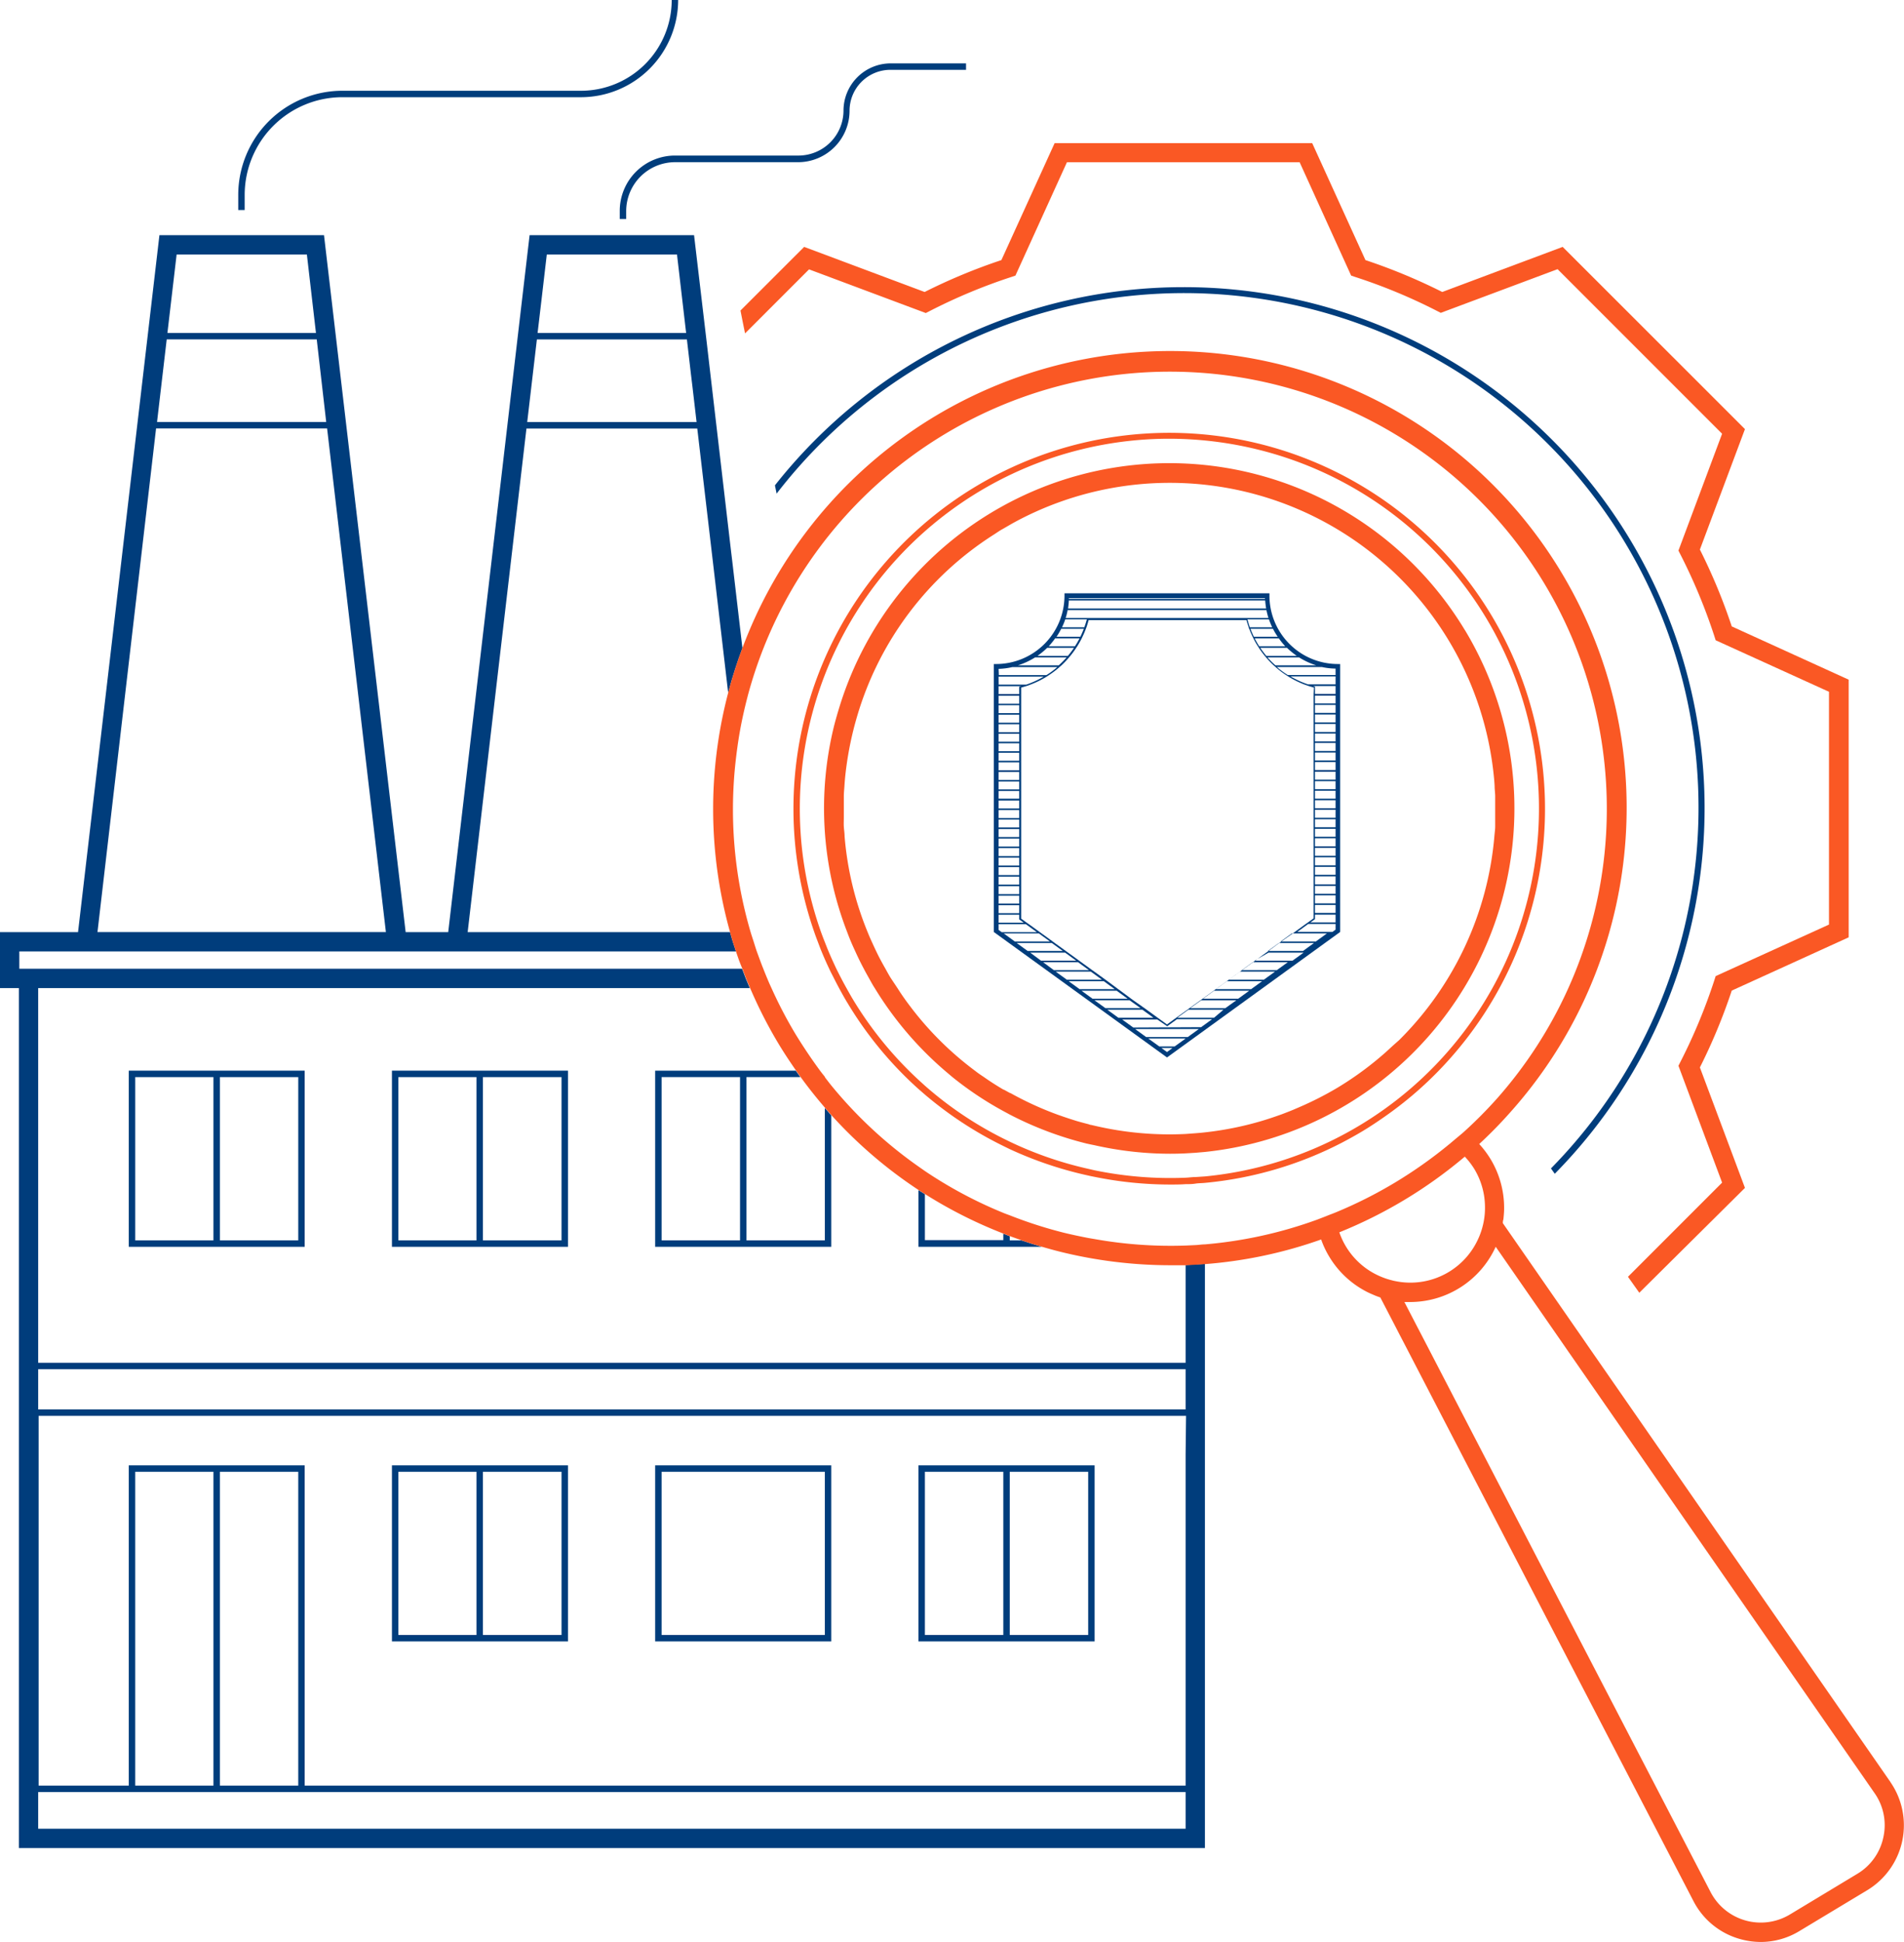 <svg xmlns="http://www.w3.org/2000/svg" viewBox="0 0 295.7 301.49"><defs><style>.cls-1{fill:#003d7c;}.cls-2{fill:#fa5824;}</style></defs><title>Ресурс 1</title><g id="Слой_2" data-name="Слой 2"><g id="icon_OUT"><path class="cls-1" d="M183.79,44.58a80.82,80.82,0,0,0-63.44,30.77l.26,1.29A79.89,79.89,0,1,1,240.87,181.4l.59.83A80.88,80.88,0,0,0,183.79,44.58Z"/><path class="cls-1" d="M184.13,196.39v15.18H5.93V153.4H116.45c-.21-.49-.43-1-.63-1.5s-.38-1-.57-1.5H3v-2.69H114.3c-.16-.5-.33-1-.49-1.5s-.29-1-.43-1.5H72.63l4.67-40,4.46-38.18h26.53l2.76,23.56.22,1.89,1.82,15.59c.32-1.25.68-2.48,1.08-3.7s.72-2.18,1.13-3.25L113.72,87.1l-.2-1.66-3.29-28.2-.22-1.9-.22-1.9-2-16.93H82.25L80.92,47.86,75.11,97.61l-5.5,47.1H63L50.32,36.51H24.76L12.12,144.71H0v8.69H2.93V286.91h184.2v-90.7l-1.5.1Zm0,29.43v51.4H47.32V227.49H20v49.73h-14V219.81h178.2ZM46.32,277.22H34.15V228.49H46.32Zm-13.17,0H21V228.49H33.15Zm14.17,1H184.13v5.69H5.93v-5.69H47.32Zm63.34-65.65h73.47v6.24H5.93v-6.24Zm-63-173.06L49.07,51.7H26l1.43-12.19Zm3,26H24.39l1.5-12.82h23.3Zm-26.42,1H50.8l9.13,78.19H15.14ZM84.11,46.45l.81-6.94h20.22l1.42,12.19H83.49ZM102,65.52H81.88l1.5-12.82h23.3l.4,3.44.22,1.9.23,1.9.65,5.58Z"/><path class="cls-1" d="M142.64,184.77v8.8H161.8c-1.06-.31-2.12-.65-3.16-1h-1.82v-.65l-1-.39v1H143.64V185.4Z"/><path class="cls-1" d="M115.93,167.69v-.47h8.37l-.71-1H101.75v27.35H129.1V173.16c-.34-.38-.67-.77-1-1.15v20.56H115.93V167.69Zm-1,24.88H102.75V167.22h12.18v25.35Z"/><path class="cls-1" d="M60.87,193.57H88.21V166.22H60.87Zm26.34-1H75V167.22H87.21ZM61.87,167.22H74v25.35H61.87Z"/><path class="cls-1" d="M47.32,193.57V166.22H20v27.35Zm-1-1H34.15V167.22H46.32ZM21,167.22H33.15v25.35H21Z"/><path class="cls-1" d="M142.64,254.83H170V227.49H142.64Zm21-26.34H169v25.34H156.82V228.49Zm-20,0h12.18v25.34H143.64Z"/><path class="cls-1" d="M101.75,227.49v27.34H129.1V227.49H101.75Zm26.35,26.34H102.75V228.49H128.1Z"/><path class="cls-1" d="M60.87,254.83H88.21V227.49H60.87Zm26.34-1H75V228.49H87.21ZM61.87,228.49H74v25.34H61.87Z"/><path class="cls-1" d="M96.25,32.76V34h1V32.76a7.6,7.6,0,0,1,7.59-7.58h19.1a8,8,0,0,0,8-8,6.35,6.35,0,0,1,6.34-6.34h11.75v-1H138.31A7.34,7.34,0,0,0,131,17.15a7,7,0,0,1-7,7h-19.1A8.59,8.59,0,0,0,96.25,32.76Z"/><path class="cls-1" d="M38,30.26A15.18,15.18,0,0,1,53.2,15.09h37A15.11,15.11,0,0,0,105.32,0h-1A14.1,14.1,0,0,1,90.23,14.09h-37A16.18,16.18,0,0,0,37,30.26v2.35h1Z"/><path class="cls-2" d="M115.71,51.76l9.94-9.94,18.13,6.78.59-.3A86.36,86.36,0,0,1,157.07,43l.63-.21,8-17.6h36.14l8,17.6.63.21a85.92,85.92,0,0,1,12.7,5.27l.59.3,18.14-6.78,25.55,25.55-6.78,18.14.3.59a87.52,87.52,0,0,1,5.28,12.7l.2.63,17.6,8v36.14l-17.6,8-.2.63a87.52,87.52,0,0,1-5.28,12.7l-.3.59,6.78,18.14-14.62,14.62.88,1.24.88,1.24L271,184.42l-7-18.7a88.81,88.81,0,0,0,4.95-11.93l18.16-8.27v-40l-18.16-8.27A88.81,88.81,0,0,0,264,85.32l7-18.7L242.69,38.33l-18.7,7a89.58,89.58,0,0,0-11.93-4.95l-8.27-18.16h-40l-8.27,18.16a89.45,89.45,0,0,0-11.92,4.95l-18.71-7L115,48.21l.35,1.78Z"/><path class="cls-2" d="M293.6,276.67l-34.36-49.52-12.7-18.3-.86-1.25-.87-1.25L233.4,189.9c0-.19,0-.37.08-.56.05-.45.09-.9.11-1.36a14.65,14.65,0,0,0-2.08-8,15,15,0,0,0-1.78-2.37,69.44,69.44,0,0,0,4.89-5,70.9,70.9,0,1,0-119.32-72c-.41,1.07-.78,2.16-1.13,3.25s-.76,2.45-1.08,3.7a70.86,70.86,0,0,0,.29,37.15c.14.51.28,1,.43,1.5s.33,1,.49,1.5c.3.91.61,1.8,1,2.69.19.5.37,1,.57,1.5s.42,1,.63,1.5a70.79,70.79,0,0,0,4.45,8.71c.85,1.41,1.76,2.77,2.69,4.11l.71,1c1.2,1.66,2.47,3.25,3.8,4.79.33.38.66.77,1,1.15a70.32,70.32,0,0,0,13.54,11.61l1,.63a70.5,70.5,0,0,0,12.18,6.13l1,.39,1.82.65c1,.35,2.1.69,3.16,1,.91.26,1.83.52,2.75.75a71.5,71.5,0,0,0,17.18,2.11c.8,0,1.6,0,2.4,0l1.5-.08,1.5-.1a69.88,69.88,0,0,0,18-3.82,14.11,14.11,0,0,0,1.26,2.67,14.5,14.5,0,0,0,5.49,5.27,11.56,11.56,0,0,0,1.23.59,11.19,11.19,0,0,0,1.21.47l2.27,4.37.69,1.34.7,1.34,20.8,40.11L263,295.14a11.66,11.66,0,0,0,7.25,5.9,11.91,11.91,0,0,0,3.22.45,11.57,11.57,0,0,0,6-1.7L290,293.45a11.78,11.78,0,0,0,3.59-16.78Zm-1.1,8.54a8.68,8.68,0,0,1-4,5.67l-10.53,6.35a8.78,8.78,0,0,1-12.3-3.47L241,246.26l-20.23-39-.7-1.34-.69-1.33-1.27-2.45.88,0a14.61,14.61,0,0,0,13.3-8.58l10.36,14.94.87,1.26.87,1.25,12.73,18.36,34,49A8.65,8.65,0,0,1,292.5,285.21ZM208,191.32a71.68,71.68,0,0,0,19.49-11.75,11.8,11.8,0,0,1,1.48,1.92,11.54,11.54,0,0,1,1.52,4.18,12.24,12.24,0,0,1,.1,2.77,11.4,11.4,0,0,1-.37,2.1h0a11,11,0,0,1-.58,1.64,11.56,11.56,0,0,1-12.05,6.86c-.39-.05-.77-.12-1.15-.2l-.54-.14a11.44,11.44,0,0,1-1.49-.52,11.56,11.56,0,0,1-2.41-1.38,11.54,11.54,0,0,1-4-5.49Zm-20.84,1.87c-.5,0-1,.09-1.5.11l-1.5.07a67.37,67.37,0,0,1-14.14-1l-1-.17c-1.24-.24-2.48-.5-3.72-.8a68.21,68.21,0,0,1-8.45-2.71c-.34-.13-.67-.24-1-.38a67.34,67.34,0,0,1-12.18-6.49l-1-.7a67.78,67.78,0,0,1-13.54-12.57c-.34-.42-.67-.85-1-1.28l0-.06c-.26-.34-.53-.66-.78-1q-2-2.72-3.8-5.66a67.8,67.8,0,0,1-3.74-7.16q-.35-.74-.66-1.5c-.21-.49-.41-1-.61-1.5s-.36-.92-.53-1.38l-.48-1.31c-.17-.49-.32-1-.48-1.5s-.33-1-.48-1.5a67.54,67.54,0,0,1-2.24-27.23c.22-1.83.5-3.66.87-5.46.29-1.43.63-2.84,1-4.24a67.86,67.86,0,1,1,116.29,62.78,68.93,68.93,0,0,1-4.95,5c-.38.35-.78.68-1.17,1l-1.19,1a69.82,69.82,0,0,1-8.46,6,69.06,69.06,0,0,1-9.29,4.68c-.48.2-1,.38-1.45.57l-1.45.56A67.58,67.58,0,0,1,187.13,193.19Z"/><path class="cls-2" d="M211.75,175.53c1.1-.67,2.17-1.38,3.21-2.11a57.48,57.48,0,0,0,9.11-7.85,58.36,58.36,0,1,0-97.61-20.86c.17.51.36,1,.55,1.5s.37,1,.58,1.5c.37.91.77,1.8,1.19,2.69.23.51.5,1,.75,1.5s.51,1,.78,1.5c.41.76.83,1.52,1.28,2.26a58.11,58.11,0,0,0,11,13.36l1,.87a58.42,58.42,0,0,0,12.18,8l1,.49A59,59,0,0,0,169,182.5c.33.08.66.14,1,.21a58.89,58.89,0,0,0,11.71,1.19c.81,0,1.62,0,2.43-.06.5,0,1,0,1.5-.08s1-.07,1.5-.12a58,58,0,0,0,21.25-6.23C209.51,176.82,210.64,176.2,211.75,175.53Zm-24.62,7.11-1.5.1c-.5,0-1,.08-1.5.1A58.21,58.21,0,0,1,170,181.69l-1-.23a57.12,57.12,0,0,1-12.17-4.21l-1-.49a56.83,56.83,0,0,1-12.18-8.2l-1-.91a57.42,57.42,0,0,1-10.19-12.5c-.35-.58-.67-1.16-1-1.75s-.55-1-.81-1.5-.51-1-.76-1.5c-.42-.89-.83-1.78-1.21-2.69-.21-.49-.4-1-.6-1.5s-.39-1-.57-1.5a57.43,57.43,0,0,1,54-76.6,58,58,0,0,1,13.91,1.7,57.39,57.39,0,0,1-8.28,112.83Z"/><path class="cls-2" d="M227.51,97.84a53.6,53.6,0,0,0-97.09,11.75c-.31,1-.6,2-.86,3a53.24,53.24,0,0,0,2,32.09c.19.51.38,1,.59,1.5s.44,1,.67,1.5c.41.91.85,1.81,1.32,2.69.26.51.54,1,.82,1.5s.48.87.74,1.3l.13.2a53.81,53.81,0,0,0,10.87,12.82l1.18,1a52.42,52.42,0,0,0,7.95,5.31l1,.54a54.1,54.1,0,0,0,11.89,4.49l.28.06c.33.08.67.14,1,.21a53.63,53.63,0,0,0,11.71,1.32q1.22,0,2.43-.06l1.5-.09,1.5-.13a53.64,53.64,0,0,0,40.38-81Zm-11.17,64.48-1,.92a50.57,50.57,0,0,1-7.61,5.62,51.16,51.16,0,0,1-5.88,3l-1,.43c-.6.25-1.2.48-1.81.71-1,.36-2,.7-3,1a50.37,50.37,0,0,1-8.92,1.8c-.5.06-1,.1-1.5.14l-1.5.11A51,51,0,0,1,170,174.77l-.56-.13c-.15,0-.29-.08-.44-.12-.6-.15-1.19-.31-1.78-.48-1-.31-2-.64-3-1a50.93,50.93,0,0,1-7.31-3.35l-.06,0-.94-.52-.06,0c-1-.59-2-1.22-2.92-1.87-.48-.33-1-.66-1.42-1a50.12,50.12,0,0,1-9.08-8.69c-.34-.42-.68-.85-1-1.28-.71-.92-1.38-1.87-2-2.85q-.49-.74-1-1.5l-.16-.25c-.25-.41-.48-.83-.71-1.25-.5-.88-1-1.78-1.43-2.69-.24-.49-.47-1-.7-1.5s-.45-1-.65-1.5a49.7,49.7,0,0,1-3.61-14.94c0-.5-.09-1-.12-1.5s0-1,0-1.5c0-1.08,0-2.17,0-3.26,0-.5.06-1,.09-1.5s.07-1,.12-1.5a52.1,52.1,0,0,1,1.25-7.16c.18-.74.38-1.46.59-2.18a50.2,50.2,0,0,1,21.29-28.28c.37-.24.73-.49,1.11-.72l.29-.16,1.42-.82A50.58,50.58,0,0,1,232,120.51q.08.75.12,1.5c0,.5.07,1,.09,1.5,0,1.09,0,2.18,0,3.26,0,.5,0,1,0,1.5s-.08,1-.12,1.5a50.68,50.68,0,0,1-14.79,31.7Z"/><path class="cls-1" d="M207.77,103.09a10.63,10.63,0,0,1-10.62-10.62v-.36H165.32v.36a10.63,10.63,0,0,1-10.62,10.62h-.36v41.6l26.9,19.48,26.89-19.48V103.09Zm-.35.71v1H200a13.57,13.57,0,0,1-1.69-1.24h7A10.6,10.6,0,0,0,207.42,103.8Zm0,2.45h-4.28a14.26,14.26,0,0,1-2.72-1.24h7Zm0,1.48h-3.2v-1.16l-.09,0-.21-.06h3.5Zm0,1.48h-3.2V108h3.2Zm0,1.47h-3.2v-1.24h3.2Zm0,1.48h-3.2v-1.24h3.2Zm0,1.48h-3.2V112.4h3.2Zm0,1.47h-3.2v-1.23h3.2Zm0,1.48h-3.2v-1.24h3.2Zm0,1.48h-3.2v-1.24h3.2Zm0,1.48h-3.2v-1.24h3.2Zm0,1.5h-3.2v-1.24h3.2Zm0,1.47h-3.2v-1.24h3.2Zm0,1.48h-3.2v-1.24h3.2Zm0,1.48h-3.2v-1.24h3.2Zm0,1.48h-3.2v-1.24h3.2Zm0,1.47h-3.2v-1.24h3.2Zm0,1.48h-3.2v-1.24h3.2Zm0,1.48h-3.2v-1.24h3.2Zm0,1.48h-3.2v-1.24h3.2Zm0,1.47h-3.2V133.1h3.2Zm0,1.48h-3.2v-1.24h3.2Zm0,1.48h-3.2v-1.24h3.2Zm0,1.47h-3.2v-1.23h3.2Zm0,1.48h-3.2V139h3.2Zm0,1.48h-3.2v-1.24h3.2Zm0,1.48h-3.91l.66-.48.05,0V142h3.2Zm0,1.12-.49.35h-5.46l1.71-1.24h4.24Zm-26.18,19-.87-.63h1.73Zm-1.2-.87-1.71-1.23h5.81l-1.71,1.23ZM178,161l-1.71-1.24h9.89L184.47,161Zm-2-1.48-1.72-1.24h5.46l1.46,1,.07.05,1.52-1.1h5.46l-1.71,1.24Zm-20.91-15.15v-.89h4.23l1.71,1.24h-5.46Zm0-2.36h3.2v.73l.7.51h-3.9Zm0-1.48h3.2v1.24h-3.2Zm0-1.48h3.2v1.24h-3.2Zm0-1.47h3.2v1.23h-3.2Zm0-1.48h3.2v1.24h-3.2Zm0-1.48h3.2v1.24h-3.2Zm0-1.48h3.2v1.24h-3.2Zm0-1.47h3.2v1.24h-3.2Zm0-1.48h3.2v1.24h-3.2Zm0-1.48h3.2v1.24h-3.2Zm0-1.48h3.2v1.24h-3.2Zm0-1.47h3.2V127h-3.2Zm0-1.48h3.2v1.24h-3.2Zm0-1.48h3.2V124h-3.2Zm0-1.48h3.2v1.24h-3.2Zm0-1.47h3.2v1.24h-3.2Zm0-1.5h3.2v1.24h-3.2Zm0-1.48h3.2v1.24h-3.2Zm0-1.48h3.2v1.24h-3.2Zm0-1.47h3.2v1.23h-3.2Zm0-1.48h3.2v1.24h-3.2Zm0-1.48h3.2v1.24h-3.2Zm0-1.48h3.2v1.24h-3.2Zm0-1.47h3.2v1.24h-3.2Zm0-1.48h3.49l-.2.06-.09,0v1.16h-3.2Zm0-1.48h7a14.46,14.46,0,0,1-2.71,1.24h-4.28Zm0-1.21a10.5,10.5,0,0,0,2.11-.27h7a13.47,13.47,0,0,1-1.68,1.24h-7.39Zm10.76-9.13h30.83c.09.42.19.83.32,1.24H165.5A10.75,10.75,0,0,0,165.82,94.67Zm.19-1.48h30.45a12.36,12.36,0,0,0,.15,1.24H165.87A12.37,12.37,0,0,0,166,93.19Zm0-.36h30.41s0,.08,0,.12H166A.49.49,0,0,0,166,92.83ZM204,107.73v34.85l-.87.63-.33.23-1.71,1.24-.33.24L199,146.16l-.33.24L197,147.64l0,0-.3.22,0,0-1.71,1.24-.33.24-1.71,1.24-.33.23-1.71,1.24-.33.24-1.71,1.24-.33.24-1.71,1.24-.33.24-1.71,1.23-.33.24L182.68,158l-.33.24-1.11.81-1.12-.81-.33-.24-1.71-1.24-.33-.24L176,155.29l-.33-.24L174,153.81l-.33-.24L172,152.33l-.33-.24-1.71-1.24-.33-.23-1.71-1.24-.33-.24-1.71-1.24,0,0-.3-.22,0,0-1.72-1.24-.32-.24-1.71-1.24-.33-.24-1.71-1.24-.33-.23-.87-.63V106.75l.88-.26.65-.24a14.45,14.45,0,0,0,2.49-1.24l.36-.24a13,13,0,0,0,1.61-1.24l.27-.23a15.32,15.32,0,0,0,1.18-1.24l.2-.24a13.59,13.59,0,0,0,.91-1.24l.16-.24c.25-.4.48-.81.7-1.24l.11-.24a12.49,12.49,0,0,0,.53-1.24l.09-.23c.13-.37.24-.74.34-1.12h24.51c.1.38.22.75.35,1.12,0,.08,0,.16.08.23.16.43.34.84.53,1.24l.12.24a11.61,11.61,0,0,0,.7,1.24l.15.24c.28.43.59.84.91,1.24l.2.24a15.45,15.45,0,0,0,1.19,1.24l.26.23a13.79,13.79,0,0,0,1.61,1.24l.37.24a14.73,14.73,0,0,0,2.48,1.24l.66.24.88.26Zm-7.14-5.67h4.89a11.67,11.67,0,0,0,2.68,1.24h-6.34C197.64,102.91,197.23,102.49,196.84,102.06Zm-.2-.24c-.33-.4-.64-.81-.93-1.24h4.15a12,12,0,0,0,1.51,1.24Zm-1.09-1.48a11.68,11.68,0,0,1-.71-1.24h3.75a10.2,10.2,0,0,0,1,1.24Zm-.84-1.48c-.19-.4-.37-.81-.53-1.24h3.5a9.66,9.66,0,0,0,.74,1.24Zm-.62-1.47c-.15-.41-.27-.82-.38-1.24h3.34c.15.42.32.84.51,1.24Zm-25.32-1.24c-.11.42-.24.83-.39,1.24h-3.47a9.51,9.51,0,0,0,.51-1.24Zm-.47,1.47c-.17.43-.34.84-.54,1.24h-3.7a10.9,10.9,0,0,0,.73-1.24Zm-.66,1.48a13.81,13.81,0,0,1-.72,1.24h-4.07a12.41,12.41,0,0,0,1-1.24Zm-.87,1.48a13.93,13.93,0,0,1-.94,1.24h-4.72a11.9,11.9,0,0,0,1.5-1.24Zm-1.14,1.48a14.38,14.38,0,0,1-1.23,1.24h-6.34a11.67,11.67,0,0,0,2.68-1.24Zm-4.3,42.86,1.71,1.24h-5.46l-1.71-1.24Zm2,1.48,1.71,1.24h-5.46l-1.71-1.24Zm2.07,1.5,1.71,1.24h-5.46L160,147.9Zm2,1.48,1.71,1.24h-5.46L162,149.38Zm2,1.47,1.71,1.24h-5.46l-1.71-1.24Zm2,1.48,1.71,1.24h-5.46l-1.71-1.24Zm2,1.48,1.71,1.24h-5.46l-1.71-1.24Zm2,1.48,1.72,1.23h-5.46l-1.71-1.23Zm2,1.47,1.71,1.24h-5.45l-1.71-1.24Zm5.42,1.24,1.71-1.24h5.46L188.55,158Zm2-1.48,1.71-1.23h5.46l-1.71,1.23Zm2-1.47,1.71-1.24h5.46l-1.71,1.24Zm2-1.48,1.71-1.24h5.46l-1.71,1.24Zm2-1.48,1.71-1.24h5.46l-1.72,1.24Zm2-1.47,1.71-1.24h5.45l-1.71,1.24Zm2-1.48L197,147.9h5.45l-1.71,1.24Zm2.06-1.5,1.71-1.24h5.46l-1.71,1.24Zm2-1.48,1.71-1.24h5.46l-1.71,1.24Z"/></g></g></svg>